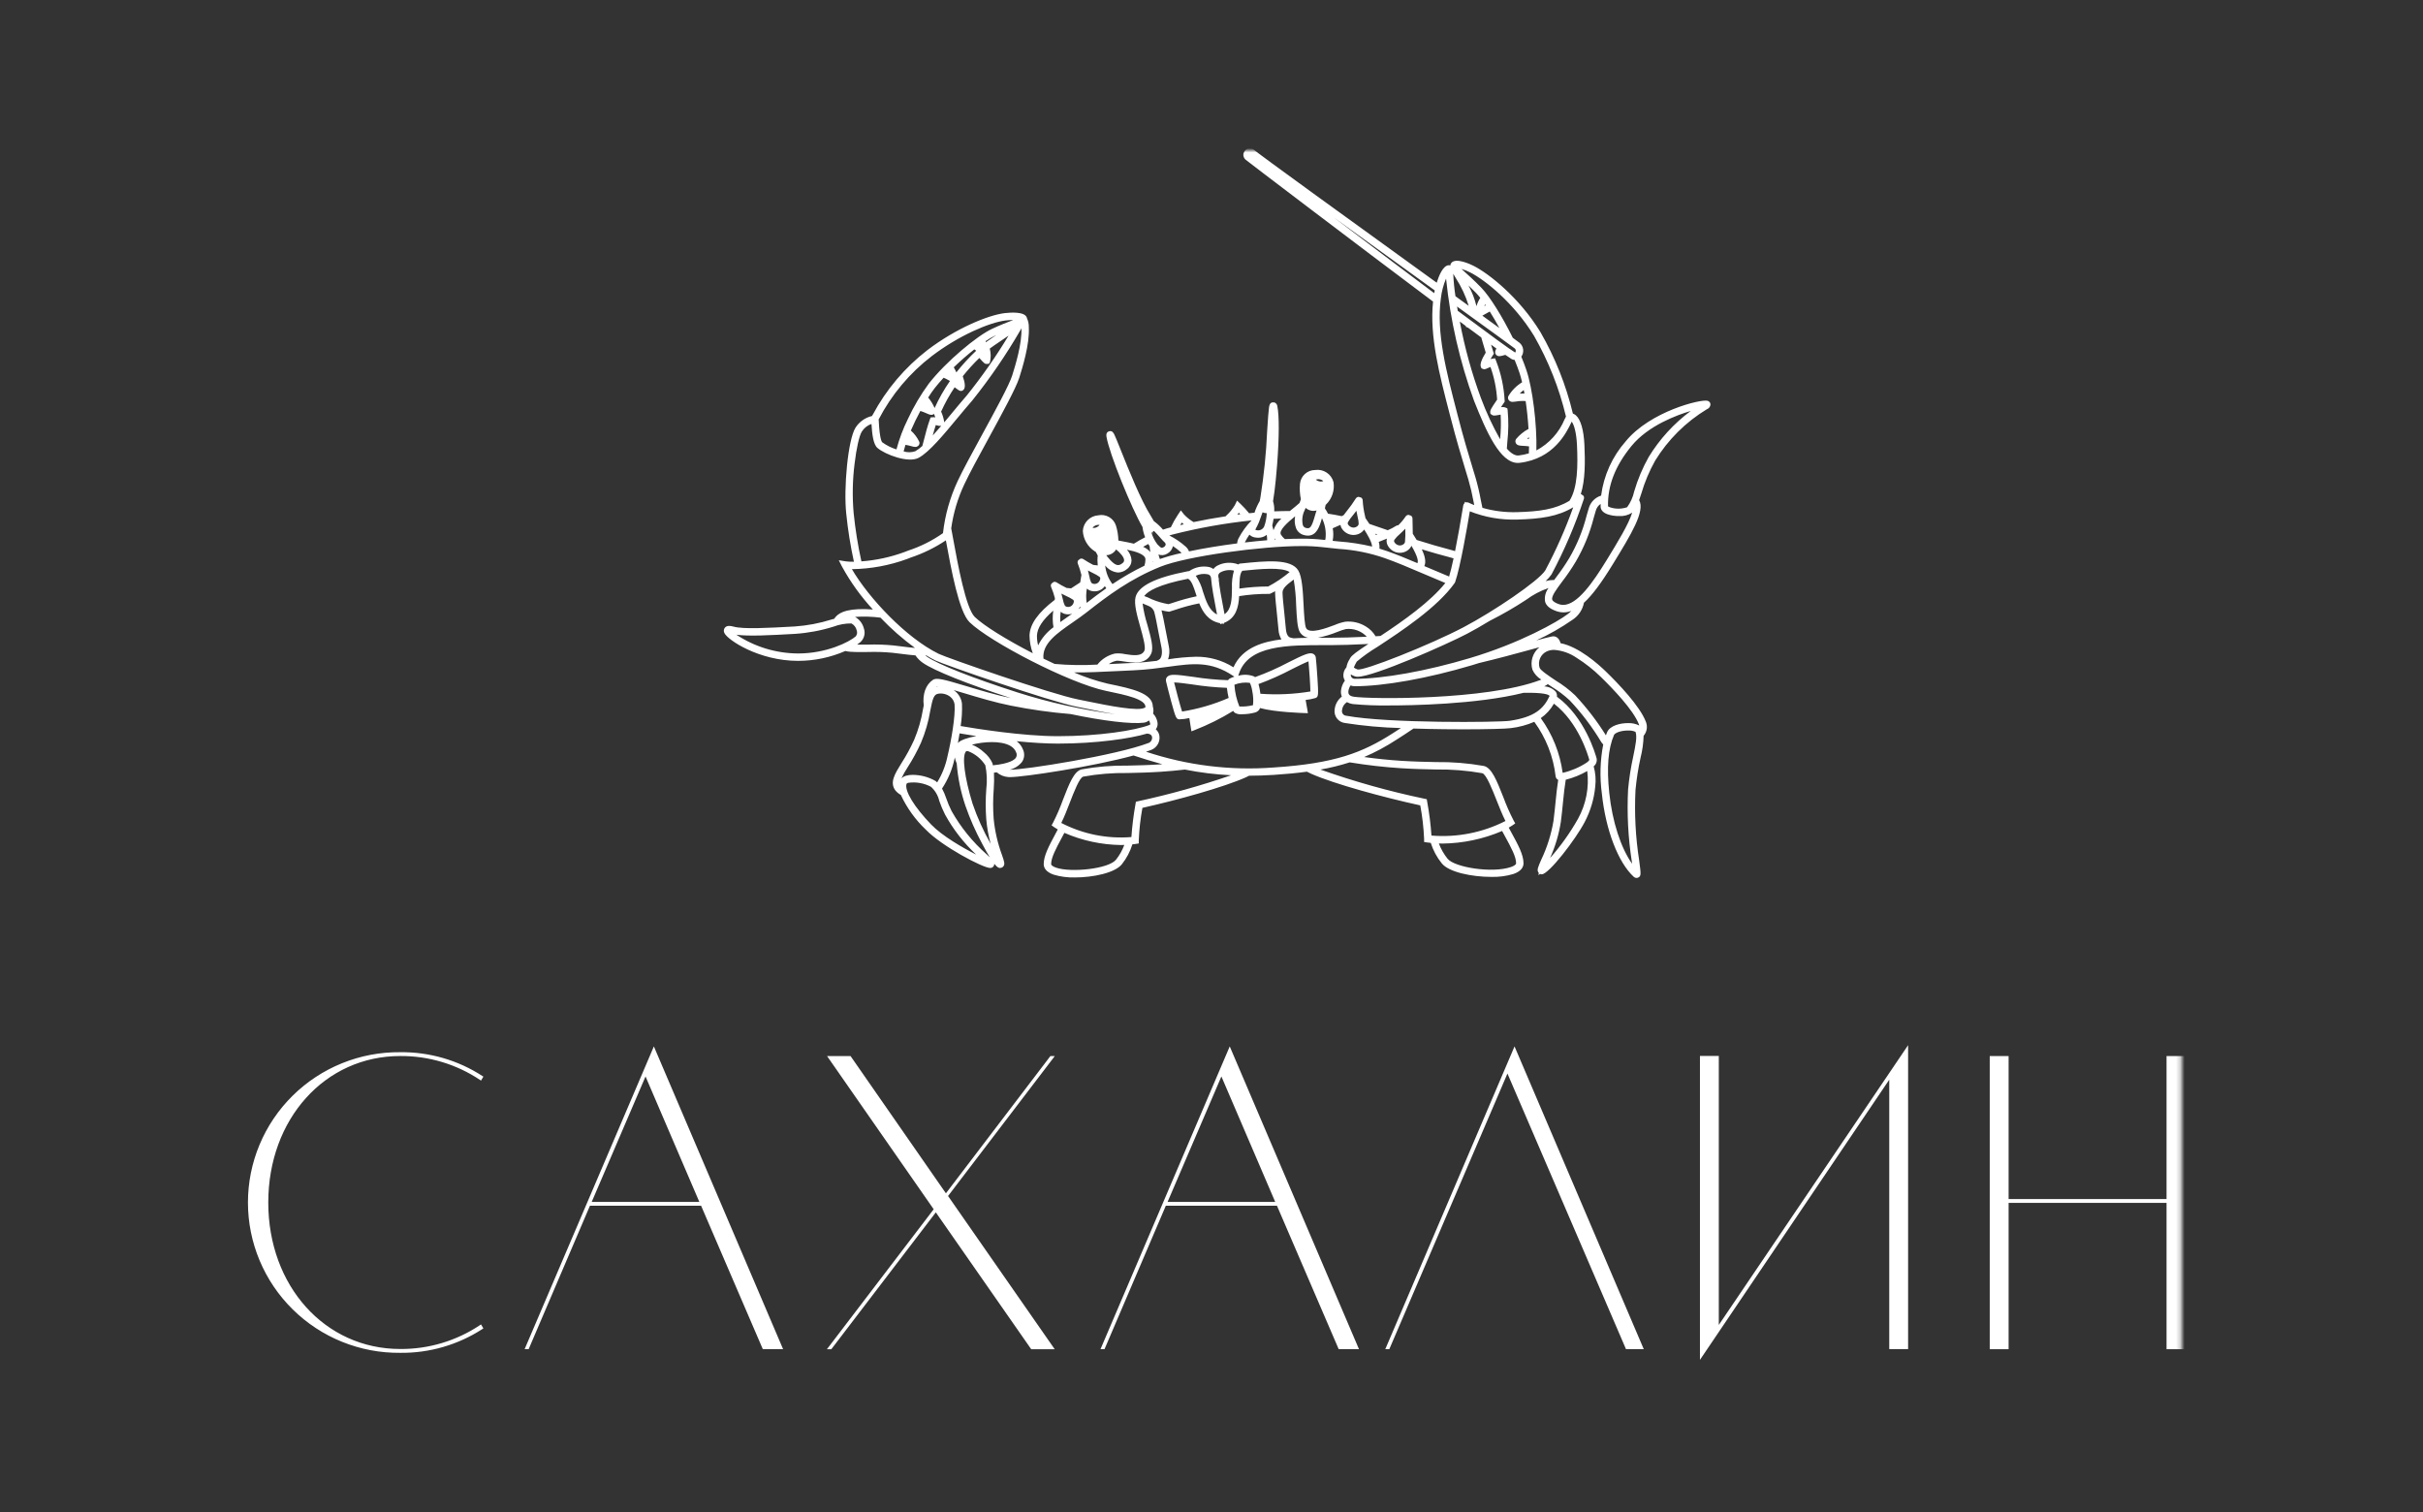<?xml version="1.0" encoding="UTF-8"?> <svg xmlns="http://www.w3.org/2000/svg" width="564" height="352" viewBox="0 0 564 352" fill="none"><rect x="0" y="0" width="564" height="352" fill="#333333" stroke="none"/><mask id="mask0_1141_2" style="mask-type:luminance" maskUnits="userSpaceOnUse" x="56" y="35" width="452" height="282"><path d="M507.778 35H56.064V317H507.778V35Z" fill="white"></path></mask><g mask="url(#mask0_1141_2)"><path d="M112.181 309.113L111.888 308.627C106.35 312.329 99.824 314.284 93.157 314.239C75.106 314.239 62.196 298.857 62.196 279.891C62.196 260.928 75.106 245.544 93.157 245.544C99.823 245.499 106.35 247.453 111.888 251.154L112.181 250.672C106.528 246.994 99.906 245.074 93.157 245.157C72.97 245.157 58.315 260.735 58.315 279.891C58.315 299.05 72.97 314.627 93.157 314.627C99.906 314.71 106.528 312.79 112.181 309.113Z" fill="white"></path><path d="M93.153 314.887C88.515 314.931 83.915 314.06 79.617 312.321C75.32 310.583 71.41 308.014 68.115 304.76C64.82 301.507 62.204 297.635 60.419 293.367C58.634 289.1 57.715 284.523 57.715 279.899C57.715 275.276 58.634 270.698 60.419 266.432C62.204 262.164 64.82 258.292 68.115 255.039C71.41 251.785 75.32 249.216 79.617 247.477C83.915 245.739 88.515 244.867 93.153 244.913C99.951 244.834 106.621 246.768 112.317 250.47L112.518 250.603L111.961 251.521L111.74 251.369C106.246 247.695 99.769 245.754 93.153 245.803C75.647 245.803 62.445 260.461 62.445 279.899C62.445 299.336 75.647 313.994 93.153 313.994C99.769 314.043 106.246 312.103 111.74 308.428L111.961 308.275L112.518 309.195L112.317 309.33C106.621 313.031 99.951 314.965 93.153 314.887ZM86.747 245.967C79.758 247.147 73.319 250.491 68.343 255.525C62.065 262.097 58.564 270.824 58.564 279.899C58.564 288.975 62.065 297.702 68.343 304.274C73.331 309.32 79.789 312.667 86.797 313.84C72.259 310.762 61.939 297.195 61.939 279.899C61.939 262.621 72.233 249.065 86.747 245.967ZM111.805 308.993C110.503 309.872 109.135 310.647 107.712 311.313C109.141 310.66 110.519 309.901 111.835 309.043L111.805 308.993ZM107.811 248.531C109.198 249.187 110.533 249.947 111.806 250.803L111.834 250.756C110.549 249.917 109.205 249.173 107.811 248.531Z" fill="white"></path><path d="M137.151 280.402H163.354L177.719 313.782H181.892L152.195 244.215L122.496 313.782H122.883L137.151 280.402ZM150.253 249.923L163.161 280.014H137.344L150.253 249.923Z" fill="white"></path><path d="M182.279 314.028H177.557L177.491 313.875L163.193 280.648H137.322L123.055 314.028H122.118L152.2 243.565L182.279 314.028ZM177.89 313.523H181.514L152.2 244.853L150.285 249.337L177.89 313.523ZM137.732 279.755H162.782L150.259 250.557L137.732 279.755Z" fill="white"></path><path d="M244.619 246.012L220.161 278.137L197.839 246.012H192.986L217.639 281.426L192.986 313.741H193.373L217.833 281.716L240.154 313.741H245.006L220.354 278.33L245.006 246.012H244.619Z" fill="white"></path><path d="M245.499 314.043H240.03L239.955 313.935L217.832 282.193L193.508 314.043H192.485L217.335 281.468L192.513 245.809H197.981L198.056 245.917L220.18 277.757L244.503 245.809H245.526L220.677 278.385L245.499 314.043ZM240.295 313.539H244.532L220.192 278.574L220.161 278.615L197.717 246.313H193.479L217.96 281.483L217.956 281.487L218.049 281.621L240.295 313.539Z" fill="white"></path><path d="M256.542 313.782H256.929L271.197 280.402H297.401L311.765 313.782H315.939L286.241 244.215L256.542 313.782ZM271.39 280.014L284.3 249.923L297.207 280.014H271.39Z" fill="white"></path><path d="M316.326 314.028H311.604L311.538 313.875L297.239 280.648H271.369L257.101 314.028H256.165L286.246 243.565L316.326 314.028ZM311.937 313.523H315.562L286.246 244.853L284.331 249.338L297.638 280.296L311.937 313.523ZM271.779 279.755H296.829L284.304 250.557L271.779 279.755Z" fill="white"></path><path d="M322.831 313.781H323.22L350.88 249.245L378.638 313.781H382.228L352.532 244.215L322.831 313.781Z" fill="white"></path><path d="M382.617 314.028H378.477L378.412 313.875L350.886 249.879L323.392 314.028H322.456L322.605 313.677L352.537 243.565L382.617 314.028ZM378.811 313.523H381.852L352.537 244.853L350.912 248.659L378.811 313.523Z" fill="white"></path><path d="M443.898 313.798V244.134L399.835 309.252V246.069H395.954V315.735L440.015 250.521V313.798H443.898Z" fill="white"></path><path d="M395.697 316.527V245.784H400.084V308.395L444.148 243.277V314.018H439.759V251.314L395.697 316.527ZM396.203 246.288V314.876L399.578 309.88V246.288H396.203ZM440.265 313.514H443.642V244.925L440.265 249.915V313.514Z" fill="white"></path><path d="M504.558 246.012V279.297H467.289V246.012H463.406V313.741H467.289V279.684H504.558V313.741H508.438V246.012H504.558Z" fill="white"></path><path d="M508.688 314.043H504.302V279.985H467.54V314.043H463.151V245.809H467.54V279.094H504.302V245.809H508.688V314.043ZM504.808 313.539H508.183V246.313H504.808V313.539ZM463.656 313.539H467.033V246.313H463.656V313.539Z" fill="white"></path><path d="M398.065 93.796L398.044 93.745C397.982 93.634 397.898 93.536 397.798 93.458C397.698 93.379 397.583 93.321 397.46 93.288C396.011 92.84 384.131 95.719 378.406 102.734C375.285 106.283 373.295 110.677 372.69 115.357C371.997 115.569 371.37 115.953 370.866 116.473C370.363 116.993 370 117.632 369.811 118.329C369.647 118.855 369.494 119.394 369.332 119.962L369.288 120.122C368.414 123.543 367.067 126.827 365.287 129.879C364.362 131.417 363.35 132.903 362.257 134.327L361.746 135.014C361.685 135.008 361.624 135.003 361.564 135.003C360.956 135.006 360.351 135.093 359.766 135.263C360.285 134.797 360.749 134.273 361.147 133.701C364.156 128.049 366.68 122.154 368.69 116.077C368.721 115.96 368.727 115.838 368.706 115.718C368.685 115.599 368.637 115.485 368.567 115.387L368.094 115.048L367.996 115.009L367.961 115.004C369.013 111.726 368.98 107.39 368.804 103.549C368.642 100.076 367.931 97.629 366.801 96.657C366.603 96.484 366.372 96.352 366.122 96.268C364.526 89.619 361.983 83.233 358.567 77.304C353.682 69.298 346.601 63.701 343.034 61.892C342.364 61.553 338.964 59.924 337.855 61.157C337.698 61.334 337.602 61.556 337.58 61.791C337.499 61.763 337.416 61.746 337.331 61.739L337.256 61.735C335.866 61.735 334.869 64.353 334.424 65.803L332.572 64.465C315.748 52.313 292.708 35.671 291.537 34.603L291.451 34.551C291.32 34.505 291.186 34.466 291.05 34.434C290.931 34.426 290.811 34.425 290.692 34.431L290.605 34.451C290.322 34.568 290.069 34.748 289.865 34.976C289.662 35.205 289.513 35.477 289.43 35.771C289.389 36.023 289.412 36.282 289.497 36.523C289.582 36.764 289.726 36.98 289.916 37.152C290.112 37.351 315.789 56.874 333.57 70.194C332.734 78.244 335.025 87.074 337.451 96.421L337.594 96.962C339.108 102.79 339.995 105.713 341.225 109.759L341.803 111.662C342.286 113.337 342.685 115.035 342.997 116.749C343.053 117.033 343.107 117.303 343.162 117.567C342.72 117.402 342.288 117.215 341.866 117.005C341.677 116.908 341.459 116.884 341.253 116.937L340.965 116.785L340.914 117.106C340.749 117.236 340.64 117.422 340.606 117.629L340.577 117.804C339.948 121.664 339.282 125.368 338.696 128.278L338.662 128.267C338.464 128.207 338.267 128.146 338.058 128.091C335.204 127.341 332.488 126.553 329.759 125.685C329.462 125.194 329.155 124.706 328.851 124.23C328.848 123.467 328.825 122.521 328.795 121.249L328.783 120.654C328.776 120.534 328.743 120.415 328.687 120.309C328.63 120.202 328.55 120.109 328.453 120.035L327.853 119.842L327.8 119.849C327.679 119.86 327.562 119.898 327.457 119.96C327.352 120.021 327.262 120.105 327.193 120.205C326.693 120.948 326.116 121.637 325.471 122.261C325.291 122.253 325.114 122.303 324.965 122.402C324.35 122.799 323.7 123.138 323.024 123.416L322.584 123.262C321.247 122.794 319.988 122.355 318.753 121.946C318.451 121.488 318.144 121.037 317.841 120.598C317.806 120.428 317.768 120.253 317.726 120.066C317.438 118.872 317.258 117.654 317.191 116.427C317.181 116.307 317.145 116.19 317.085 116.085C317.024 115.98 316.942 115.889 316.843 115.819L316.235 115.646L316.182 115.654C316.061 115.67 315.946 115.711 315.844 115.776C315.742 115.842 315.655 115.928 315.59 116.031C314.956 117.044 314.258 118.017 313.502 118.943C313.219 119.299 312.973 119.614 312.757 119.912C312.609 119.988 312.458 120.064 312.303 120.139C311.297 119.921 310.226 119.728 309.118 119.565C308.907 119.136 308.665 118.723 308.394 118.328C308.467 118.041 308.524 117.774 308.566 117.52C308.604 117.489 308.64 117.456 308.674 117.421C309.358 116.752 309.87 115.931 310.17 115.024C310.47 114.118 310.548 113.154 310.399 112.211C310.157 111.303 309.59 110.514 308.804 109.996C308.018 109.477 307.068 109.264 306.135 109.398C305.253 109.398 304.403 109.725 303.75 110.314C303.096 110.904 302.685 111.714 302.596 112.588C302.487 113.801 302.558 115.023 302.806 116.215C302.682 116.528 302.573 116.83 302.486 117.084C302.464 117.098 302.443 117.113 302.423 117.131C301.97 117.544 301.371 118.029 300.841 118.458L300.244 118.945C299.072 118.953 297.844 118.968 296.599 119.02C296.652 118.225 296.559 117.427 296.325 116.665C296.821 113.831 297.178 109.429 297.277 108.139C297.757 101.83 297.779 96.762 297.333 94.585C297.319 94.382 297.246 94.188 297.123 94.026C297.001 93.863 296.834 93.74 296.643 93.67L296.176 93.66L296.108 93.669C295.524 93.832 295.439 94.456 295.371 94.956C295.26 95.76 295.145 97.376 294.956 100.292C294.731 105.465 294.21 110.621 293.396 115.734C293.326 116.069 293.274 116.358 293.23 116.621C292.729 117.481 292.32 118.39 292.009 119.335C291.722 119.362 291.431 119.394 291.14 119.426L290.753 119.468C290.15 118.72 289.5 118.011 288.806 117.346L287.942 116.521L287.424 117.6C286.889 118.488 286.228 119.293 285.461 119.992L285.282 120.177C282.632 120.581 280.194 121.02 277.831 121.519C277.004 121.038 276.251 120.439 275.597 119.74L274.864 118.796L274.196 119.791C273.564 120.73 273.008 121.716 272.53 122.74L272.514 122.744C271.848 122.91 271.213 123.112 270.708 123.281C270.083 122.54 269.37 121.876 268.587 121.303C268.413 120.963 268.185 120.572 267.872 120.081C265.555 116.435 262.663 109.206 260.934 104.887C260.061 102.706 259.652 101.694 259.394 101.17C259.211 100.799 258.903 100.178 258.173 100.385C257.814 100.483 257.415 100.78 257.552 101.632C258.187 105.581 263.498 118.559 265.938 122.663C266.036 123.483 266.243 124.285 266.554 125.05C265.634 125.525 264.753 126.028 263.929 126.548C263.031 126.321 262.075 126.144 261.301 126C260.967 125.938 260.655 125.877 260.35 125.815L260.325 125.777C260.296 124.607 260.106 123.447 259.761 122.329C259.489 121.492 258.917 120.786 258.155 120.347C257.392 119.908 256.492 119.765 255.631 119.948C254.69 120.015 253.808 120.423 253.148 121.094C252.49 121.765 252.1 122.654 252.052 123.593C252.106 124.545 252.386 125.471 252.87 126.294C253.353 127.118 254.027 127.815 254.835 128.327C254.903 128.373 254.972 128.412 255.041 128.452L255.07 128.468C255.201 128.742 255.349 129.02 255.52 129.313C255.432 130.076 255.434 130.846 255.524 131.609C255.172 131.591 254.822 131.55 254.475 131.489C253.679 131.083 252.907 130.633 252.163 130.141C252.06 130.076 251.945 130.033 251.824 130.017C251.704 130.002 251.581 130.013 251.465 130.05L251.001 130.397L250.936 130.478C250.875 130.583 250.839 130.7 250.829 130.82C250.819 130.941 250.837 131.062 250.879 131.175C251.227 132.042 251.508 132.935 251.721 133.845L251.699 133.969C251.612 134.487 251.521 135.025 251.438 135.566L251.291 135.661C250.639 136.083 249.976 136.512 249.315 136.948C248.966 136.938 248.62 136.906 248.276 136.854C247.468 136.465 246.683 136.029 245.926 135.548C245.823 135.486 245.706 135.446 245.586 135.433C245.465 135.42 245.343 135.434 245.227 135.472L244.771 135.825L244.707 135.906C244.647 136.013 244.612 136.131 244.604 136.253C244.596 136.375 244.615 136.497 244.661 136.61C245.026 137.468 245.327 138.355 245.558 139.258L245.503 139.629C241.588 142.638 239.724 145.275 239.639 147.92C239.657 149.331 239.914 150.728 240.401 152.053C234.17 148.849 228.903 145.556 226.889 143.595C224.818 141.562 222.932 131.249 221.918 125.708L221.844 125.305C221.76 124.847 221.681 124.416 221.605 124.015L221.412 122.982C221.906 119.424 222.939 115.96 224.475 112.711C225.663 110.169 227.917 106.042 230.113 102.02C233.262 96.248 236.517 90.279 237.256 87.918L237.28 87.841C238 85.538 239.684 80.145 239.478 76.223C239.502 75.471 239.35 74.723 239.036 74.038C239.025 73.978 239.007 73.919 238.985 73.862C238.443 72.502 235.222 72.724 233.861 72.883C229.898 73.369 222.441 76.487 215.853 81.504C210.601 85.561 206.271 90.684 203.151 96.533L203.133 96.53L202.992 96.822L202.959 96.832C201.384 97.208 200.018 98.176 199.144 99.535C197.359 102.362 196.346 113.709 196.98 119.564C197.362 123.324 197.959 127.059 198.766 130.751C198.148 130.773 197.529 130.745 196.916 130.668L195.244 130.402L196.012 131.911C197.985 135.508 200.392 138.851 203.179 141.866C198.178 141.509 195.308 142.197 194.193 144.023L193.552 144.2C190.757 145.08 187.868 145.624 184.944 145.821L184.768 145.829C178.721 146.167 173.008 146.486 170.736 145.85C170.06 145.664 169.222 145.524 168.739 146.094C168.597 146.267 168.51 146.479 168.488 146.702C168.467 146.925 168.512 147.149 168.618 147.346C169.365 148.959 176.641 153.825 185.779 153.825C189.557 153.82 193.293 153.038 196.755 151.53C197.121 151.617 197.492 151.673 197.867 151.7C199.289 151.799 200.58 151.781 201.984 151.76L202.081 151.758C203.97 151.7 205.86 151.762 207.741 151.944C208.478 152.021 209.211 152.112 209.92 152.206C211.072 152.353 212.108 152.479 213.083 152.548C213.551 153.234 214.143 153.827 214.827 154.297C217.448 156.113 225.249 159.229 235.313 162.49C231.892 161.798 228.108 160.657 225.049 159.736C219.48 158.058 217.979 157.692 217.154 158.244C215.487 159.356 214.69 161.579 215.02 164.198C214.963 164.477 214.907 164.763 214.848 165.064C214.445 167.512 213.755 169.904 212.793 172.191C211.934 174.088 210.936 175.92 209.809 177.671C208.286 180.133 207.084 182.078 208.356 183.895C208.715 184.363 209.168 184.75 209.688 185.03C211.1 188.063 213.071 190.803 215.499 193.11C219.223 196.973 228.778 202.029 230.488 202.029C230.638 202.032 230.786 202 230.922 201.937C231.048 201.874 231.158 201.784 231.244 201.673L231.35 201.502C231.39 201.42 231.417 201.331 231.428 201.241C231.437 201.18 231.442 201.119 231.441 201.057C232.218 202.029 232.567 202.029 232.785 202.029C232.912 202.026 233.039 202.002 233.158 201.957L233.373 201.834C233.452 201.775 233.52 201.705 233.578 201.627C233.95 201.107 233.76 200.553 233.248 199.055C232.233 196.321 231.576 193.467 231.293 190.565C231.126 188.285 231.131 185.996 231.308 183.716C231.407 182.43 231.425 181.139 231.363 179.851C231.564 179.829 231.756 179.804 231.949 179.778L232.017 179.769C232.767 180.413 233.705 180.799 234.692 180.869C234.796 180.878 234.918 180.882 235.063 180.882C238.325 180.882 254.345 178.451 263.862 175.847L263.913 175.865C263.972 175.886 264.03 175.908 264.089 175.927C265.961 176.538 268.147 177.231 270.556 177.883C270.392 177.894 270.227 177.906 270.059 177.917C267.287 178.1 264.806 178.153 262.615 178.201L262.415 178.205C258.85 178.153 255.287 178.447 251.78 179.084C250.014 179.466 248.873 182.414 247.423 186.158C246.774 187.962 246.013 189.725 245.147 191.435L244.775 192.11L245.407 192.555C245.635 192.715 245.902 192.883 246.218 193.066C246.023 193.435 245.83 193.799 245.642 194.15C244.134 196.966 242.944 199.189 242.944 201.127C242.944 201.885 243.346 202.929 245.265 203.591C246.863 204.065 248.527 204.283 250.194 204.238C254.431 204.238 259.553 203.178 261.144 201.154C262.238 199.776 263.066 198.207 263.584 196.527L263.683 196.517C263.905 196.494 264.127 196.471 264.339 196.439L265.07 196.322V195.587C265.177 193.055 265.461 190.534 265.918 188.041C274.084 186.219 284.93 183.205 290.009 180.927C290.278 180.806 290.506 180.687 290.735 180.567L290.754 180.558C292.624 180.555 294.569 180.49 296.533 180.363C299.338 180.183 301.849 179.939 304.209 179.618C304.547 179.797 304.908 179.972 305.285 180.138C310.611 182.484 322.009 185.588 330.593 187.463C331.076 190.033 331.375 192.633 331.488 195.246V195.981L332.217 196.094C332.446 196.129 332.689 196.153 332.931 196.177L333.04 196.189C333.586 197.926 334.456 199.545 335.605 200.961C337.26 203.026 342.654 204.107 347.125 204.107C348.874 204.159 350.62 203.928 352.296 203.424C354.223 202.754 354.627 201.704 354.627 200.94C354.627 198.952 353.379 196.666 351.799 193.77L351.745 193.67C351.563 193.336 351.376 192.992 351.188 192.643C351.529 192.45 351.815 192.274 352.057 192.108L352.704 191.66L352.319 190.976C351.406 189.211 350.605 187.39 349.919 185.525C348.407 181.698 347.213 178.676 345.384 178.285C341.699 177.632 337.961 177.33 334.22 177.383C331.866 177.335 329.199 177.28 326.2 177.089C323.337 176.906 320.493 176.618 317.534 176.209C320.15 175.088 322.662 173.742 325.042 172.183C326.388 171.324 327.706 170.478 329.021 169.576C334.146 169.741 338.803 169.759 340.573 169.759C345.932 169.759 350.609 169.641 351.693 169.477C353.569 169.255 355.402 168.762 357.135 168.011C359.867 171.743 361.579 176.119 362.102 180.711C362.123 180.886 362.189 181.053 362.294 181.196C362.4 181.339 362.54 181.451 362.703 181.523C362.434 183.23 362.269 184.828 362.093 186.605C361.964 187.906 361.819 189.379 361.601 191.089C361.077 194.211 360.119 197.244 358.756 200.103C357.998 201.846 357.743 202.433 358.048 203.005C358.088 203.078 358.138 203.146 358.196 203.207L358.079 203.695L358.492 203.42C358.566 203.453 358.643 203.477 358.723 203.491C358.773 203.501 358.824 203.506 358.875 203.507C360.513 203.507 366.759 195.377 368.853 191.363C370.208 188.797 371.047 185.991 371.322 183.104C371.514 181.519 371.39 179.913 370.959 178.375C371.231 178.162 371.439 177.879 371.56 177.555C371.682 177.232 371.712 176.881 371.647 176.542C371.386 175.567 368.933 166.919 362.406 162.167C362.463 161.76 362.366 161.346 362.132 161.007C361.436 160.254 360.469 159.807 359.443 159.764C359.739 159.62 360.021 159.445 360.282 159.243C360.572 159.439 360.873 159.641 361.209 159.863C362.704 160.774 364.103 161.832 365.384 163.023C368.154 165.96 370.599 169.185 372.676 172.644C372.813 172.878 372.984 173.09 373.183 173.274C372.457 177.046 372.349 180.912 372.863 184.719C373.743 193.165 376.66 200.773 380.296 204.101C380.468 204.262 380.695 204.352 380.931 204.353C381.077 204.354 381.22 204.319 381.349 204.253C382.027 203.897 381.974 203.493 381.556 200.326C380.704 194.878 380.416 189.357 380.696 183.851C380.935 181.323 381.331 178.811 381.88 176.332C382.298 174.672 382.534 172.972 382.585 171.263C382.968 170.812 383.219 170.264 383.308 169.679C383.397 169.095 383.321 168.497 383.088 167.953C381.677 164.3 376.678 159.101 373.823 156.328C372.051 154.602 367.505 150.537 363.252 149.71C363.248 149.687 363.242 149.665 363.236 149.643C362.845 148.309 361.955 147.994 361.259 148.14C360.335 148.337 359.068 148.665 357.587 149.064C360.532 147.724 363.349 146.122 366.007 144.279C366.701 143.831 367.298 143.247 367.76 142.562C368.222 141.878 368.54 141.107 368.694 140.296C370.6 138.569 372.686 135.784 375.442 131.287C379.659 124.405 382.992 118.967 381.538 116.404C381.702 115.944 381.864 115.454 382.041 114.905C382.823 112.227 383.909 109.645 385.275 107.21C388.272 102.331 392.393 98.234 397.296 95.261C397.541 95.176 397.754 95.017 397.906 94.808C398.059 94.598 398.143 94.347 398.148 94.088L398.065 93.796ZM274.728 122.228C274.84 122.027 274.95 121.834 275.063 121.648C275.208 121.774 275.369 121.902 275.547 122.038C275.275 122.101 275.002 122.164 274.728 122.228ZM288.02 119.777C288.145 119.627 288.258 119.485 288.361 119.347C288.474 119.466 288.584 119.585 288.691 119.703C288.62 119.71 288.55 119.719 288.48 119.726C288.327 119.743 288.174 119.759 288.02 119.777ZM363.797 186.943L363.819 186.722C364.005 184.837 364.171 183.245 364.457 181.487C366.212 181.049 367.897 180.369 369.463 179.465C369.935 183.299 369.186 187.185 367.319 190.571C365.481 193.84 363.299 196.904 360.809 199.711C362.019 197.036 362.861 194.211 363.314 191.311C363.526 189.683 363.664 188.29 363.797 186.943ZM369.311 177.52C367.609 178.631 365.722 179.433 363.74 179.888C363.118 175.289 361.368 170.914 358.644 167.151C359.908 166.275 360.956 165.125 361.707 163.785C367.377 168.115 369.631 175.709 369.956 176.9C369.782 177.146 369.563 177.355 369.311 177.52ZM245.216 145.997C243.7 147.092 242.474 148.539 241.644 150.213C241.456 149.482 241.364 148.728 241.369 147.974C241.425 146.216 242.669 144.302 245.171 142.135C244.981 143.417 244.997 144.72 245.216 145.997ZM294.958 125.746C293.281 125.883 291.537 126.057 289.765 126.265C289.785 126.202 289.811 126.142 289.841 126.084C290.136 125.518 290.465 124.972 290.826 124.446C291.239 124.85 291.784 125.093 292.361 125.13C292.528 125.155 292.696 125.167 292.865 125.167C293.589 125.177 294.293 124.936 294.86 124.488C294.918 124.905 294.95 125.325 294.958 125.746ZM294.259 122.55C294.117 122.857 293.878 123.11 293.578 123.268C293.279 123.427 292.935 123.483 292.6 123.427C292.466 123.411 292.333 123.383 292.204 123.344C292.287 123.066 292.413 122.804 292.576 122.565C292.91 121.917 293.189 121.241 293.41 120.547C293.54 120.181 293.709 119.711 293.894 119.237C294.059 119.32 294.235 119.378 294.418 119.406L294.421 119.457L294.434 119.409C294.577 119.431 294.721 119.443 294.865 119.446C294.829 120.506 294.625 121.554 294.259 122.55ZM268.251 123.853C268.382 123.776 268.501 123.682 268.608 123.574C269.195 124.16 269.781 124.825 270.016 125.093L270.067 125.153C270.454 125.59 270.76 125.935 270.996 126.148C271.095 126.219 271.178 126.311 271.236 126.418C271.295 126.524 271.328 126.644 271.334 126.764C271.304 126.893 271.245 127.013 271.163 127.116C271.081 127.22 270.978 127.304 270.859 127.362C270.367 127.624 270.221 127.509 269.74 127.026L269.691 126.977C269.606 126.892 269.513 126.8 269.419 126.718C268.791 125.896 268.317 124.967 268.019 123.977C268.063 123.956 268.109 123.933 268.157 123.908L268.397 124.27L268.251 123.853ZM266.08 127.276C266.473 127.051 266.875 126.83 267.282 126.618C267.389 126.814 267.5 126.999 267.61 127.171C267.635 127.619 267.687 128.066 267.767 128.507C267.308 127.973 266.731 127.551 266.08 127.276ZM268.405 130.771C268.376 130.784 268.347 130.797 268.319 130.809C268.326 130.737 268.332 130.667 268.337 130.598C268.359 130.656 268.383 130.714 268.405 130.771ZM275.026 128.716C273.319 129.085 271.637 129.553 269.987 130.119C269.855 129.775 269.745 129.423 269.656 129.067C269.985 129.192 270.339 129.24 270.69 129.207C271.041 129.175 271.38 129.062 271.68 128.879C272.02 128.701 272.316 128.451 272.549 128.147C272.782 127.844 272.946 127.493 273.029 127.119C273.669 127.542 274.277 128.011 274.848 128.522C274.914 128.581 274.973 128.646 275.026 128.716ZM288.31 125.284C288.113 125.656 287.999 126.065 287.975 126.484C283.999 126.994 280.133 127.633 276.767 128.336C276.602 127.914 276.338 127.538 275.998 127.238C274.845 126.206 273.56 125.331 272.177 124.636C272.425 124.557 272.677 124.482 272.934 124.418C278.98 122.878 285.13 121.779 291.336 121.129C290.125 122.357 289.106 123.757 288.31 125.284ZM252.984 137.005C253.36 137.323 253.817 137.532 254.306 137.604C254.739 137.674 255.182 137.649 255.605 137.529C256.028 137.41 256.418 137.198 256.749 136.911C256.904 136.771 257.044 136.615 257.168 136.447C257.285 136.626 257.399 136.783 257.512 136.923C255.837 138.101 254.279 139.292 252.944 140.331C252.779 139.227 252.793 138.104 252.984 137.005ZM255.588 135.636C255.447 135.749 255.284 135.831 255.109 135.877C254.934 135.923 254.752 135.931 254.573 135.901C254.457 135.893 254.343 135.857 254.24 135.799C254.138 135.741 254.05 135.661 253.982 135.565C253.78 135.121 253.641 134.651 253.569 134.169L253.554 134.107C253.471 133.734 253.373 133.295 253.235 132.784C253.615 132.986 253.968 133.165 254.288 133.327L254.425 133.396C254.954 133.636 255.459 133.925 255.932 134.262C255.99 134.304 256.036 134.359 256.068 134.423C256.1 134.487 256.116 134.558 256.115 134.629C256.098 134.824 256.043 135.013 255.952 135.185C255.862 135.358 255.738 135.511 255.588 135.636ZM266.395 131.672C263.811 132.916 261.322 134.346 258.947 135.95C257.99 134.696 257.405 133.199 257.256 131.63C257.617 132.092 258.069 132.475 258.584 132.757C259.099 133.038 259.667 133.211 260.252 133.265C261.032 133.241 261.779 132.943 262.361 132.424C262.677 132.191 262.934 131.889 263.113 131.539C263.291 131.191 263.385 130.805 263.388 130.413C263.327 129.492 262.947 128.62 262.312 127.948C264.066 128.303 266.628 128.957 266.624 130.205C266.619 130.703 266.542 131.196 266.395 131.672ZM261.269 131.088C260.346 131.838 259.597 131.816 257.828 129.662C257.728 129.54 257.618 129.394 257.506 129.231C257.823 129.226 258.138 129.163 258.433 129.045C259.005 128.823 259.485 128.416 259.8 127.892C259.816 127.906 259.832 127.921 259.847 127.933C260.723 128.65 261.66 129.676 261.66 130.41C261.653 130.546 261.614 130.678 261.547 130.797C261.478 130.914 261.383 131.015 261.269 131.088ZM349.887 94.023L349.972 93.9C350.041 93.799 350.09 93.728 350.107 93.701L350.252 93.464L350.232 93.187C350.063 90.05 349.397 86.959 348.256 84.03L348.001 83.391L347.326 83.499C347.198 83.518 347.071 83.545 346.947 83.582C347.112 83.273 347.293 82.974 347.489 82.685L347.737 82.33L347.6 81.922C347.412 81.361 347.238 80.777 347.076 80.219C347.519 80.543 347.935 80.845 348.323 81.126C348.207 81.314 348.115 81.517 348.05 81.728C348.008 81.885 348.008 82.051 348.049 82.208C348.091 82.365 348.173 82.508 348.289 82.624C348.384 82.716 348.498 82.789 348.622 82.837C348.746 82.885 348.878 82.907 349.011 82.903C349.338 82.881 349.66 82.818 349.97 82.714C350.099 82.678 350.241 82.638 350.393 82.6C350.945 82.983 351.339 83.245 351.539 83.361C351.83 83.601 352.186 83.747 352.563 83.779C352.995 84.837 353.369 85.831 353.673 86.734C353.887 87.368 354.097 88.123 354.301 88.98C352.97 89.785 351.862 90.91 351.078 92.251C351.017 92.409 351.001 92.581 351.031 92.748C351.061 92.915 351.135 93.071 351.247 93.199C351.358 93.314 351.493 93.405 351.642 93.464C351.792 93.523 351.952 93.549 352.113 93.541C352.35 93.533 352.586 93.51 352.819 93.47L352.936 93.454C353.659 93.329 354.393 93.296 355.125 93.354C355.43 95.417 355.66 97.648 355.792 99.832C354.683 100.428 353.698 101.231 352.891 102.197C352.796 102.342 352.742 102.511 352.738 102.685C352.732 102.859 352.775 103.031 352.862 103.182C353.169 103.71 353.742 103.738 354.535 103.775C354.998 103.793 355.458 103.835 355.916 103.901C355.912 104.432 355.897 104.967 355.869 105.526C355.097 105.76 354.305 105.924 353.503 106.016C352.693 106.11 351.759 105.574 350.747 104.424C350.782 103.915 350.82 103.389 350.865 102.815C351.138 100.399 351.162 97.962 350.937 95.541L350.876 95.066L350.43 94.861C350.095 94.74 349.734 94.709 349.383 94.769C349.532 94.546 349.7 94.297 349.887 94.023ZM355.442 102.103C355.587 101.992 355.736 101.883 355.884 101.78C355.889 101.904 355.893 102.027 355.896 102.15C355.741 102.13 355.589 102.116 355.442 102.103ZM353.733 91.621C354.031 91.319 354.35 91.039 354.688 90.782C354.74 91.051 354.79 91.324 354.84 91.602C354.47 91.575 354.1 91.581 353.733 91.621ZM343.613 68.219C343.893 68.511 344.213 68.884 344.561 69.327C344.174 69.927 343.877 70.581 343.679 71.266C343.268 69.587 342.645 67.966 341.825 66.443C342.366 66.959 342.979 67.56 343.613 68.219ZM345.508 71.233C345.557 71.106 345.611 70.973 345.671 70.841C345.723 70.916 345.775 70.991 345.827 71.067C345.719 71.122 345.612 71.177 345.508 71.233ZM349.019 76.358C347.873 75.526 346.538 74.559 345.047 73.48C345.217 73.394 345.41 73.279 345.652 73.135C346.001 72.927 346.376 72.71 346.773 72.513C347.51 73.683 348.277 74.993 349.019 76.358ZM352.61 81.124C352.734 81.244 352.811 81.405 352.827 81.576C352.842 81.748 352.794 81.92 352.693 82.059C352.645 82.04 352.602 82.012 352.564 81.976L352.497 81.93C351.521 81.362 347.09 78.137 339.326 72.346C339.266 72.01 339.21 71.678 339.156 71.351C345.999 76.296 352.259 80.827 352.61 81.124ZM341.179 75.873L341.23 76.067L341.606 76.24C341.65 76.26 341.696 76.278 341.743 76.291C342.827 77.097 343.846 77.85 344.791 78.545C344.918 78.971 345.042 79.399 345.176 79.867C345.381 80.591 345.593 81.338 345.833 82.077C344.834 83.696 344.465 84.782 344.701 85.397L344.846 85.737L345.184 85.877C345.545 86.022 345.77 85.919 346.262 85.701L346.329 85.671C346.5 85.596 346.717 85.5 346.932 85.414C347.807 87.861 348.33 90.419 348.486 93.012L348.455 93.057C346.929 95.29 346.862 95.519 346.882 95.914L346.917 96.293L347.208 96.528C347.563 96.809 347.916 96.75 348.708 96.615C348.854 96.587 349.082 96.546 349.302 96.515C349.412 98.424 349.37 100.339 349.177 102.241C347.439 99.171 345.949 95.968 344.72 92.662C342.579 86.871 340.932 80.911 339.796 74.844L341.179 75.873ZM364.197 97.582C362.915 100.687 360.59 103.251 357.622 104.837C357.781 98.865 356.745 90.43 355.312 86.186C354.985 85.217 354.595 84.18 354.116 83.019C354.462 82.532 354.614 81.935 354.542 81.342C354.471 80.75 354.182 80.205 353.731 79.813C353.657 79.75 353.409 79.557 352.124 78.617C349.688 73.665 346.772 69.012 344.859 67.026C343.192 65.293 341.566 63.842 340.491 62.881L340.224 62.643C340.207 62.629 340.191 62.614 340.176 62.6C340.893 62.805 341.587 63.082 342.248 63.426C345.642 65.149 352.394 70.504 357.089 78.197C360.444 84.068 362.944 90.385 364.512 96.959C364.418 97.128 364.319 97.326 364.197 97.582ZM353.704 107.73C361.71 106.801 364.65 100.642 365.76 98.319C365.785 98.266 365.813 98.206 365.843 98.142C366.355 98.804 366.932 100.544 367.075 103.629C367.292 108.333 367.253 113.541 365.336 116.554C361.996 118.582 358.314 119.066 353.094 119.211C350.381 119.288 347.673 118.948 345.063 118.203C344.94 117.645 344.819 117.059 344.692 116.419C344.372 114.648 343.96 112.895 343.459 111.166L342.867 109.218C341.647 105.203 340.766 102.303 339.266 96.531L339.126 95.986C336.647 86.441 334.304 77.427 335.385 69.476C335.567 67.88 335.975 66.318 336.599 64.837C337.59 74.555 339.778 84.114 343.113 93.299C346.019 100.612 349.2 107.752 353.302 107.752C353.434 107.752 353.567 107.743 353.704 107.73ZM361.31 139.577C361.074 138.793 362.292 137.161 363.581 135.434C364.739 133.934 365.807 132.367 366.781 130.742C368.644 127.556 370.052 124.126 370.963 120.552C371.131 119.952 371.293 119.385 371.461 118.838C371.636 118.206 372.034 117.66 372.581 117.297C372.573 117.503 372.567 117.708 372.572 117.915C372.585 118.454 372.864 119.198 374.117 119.682C375 119.985 375.93 120.132 376.864 120.117C377.942 120.19 379.015 119.912 379.92 119.325C379.116 121.992 376.502 126.257 373.962 130.399C370.81 135.542 367.148 140.799 363.879 140.799C363.528 140.8 363.18 140.74 362.85 140.622C361.97 140.312 361.423 139.94 361.31 139.577ZM372.617 157.559C375.374 160.241 380.188 165.237 381.476 168.572C381.514 168.67 381.545 168.77 381.569 168.871C380.813 168.492 379.976 168.299 379.13 168.311C377.098 168.275 374.731 168.909 374.085 170.433C373.992 170.653 373.899 170.892 373.805 171.154C371.731 167.83 369.336 164.717 366.655 161.857C365.277 160.552 363.764 159.397 362.14 158.413C360.706 157.458 358.539 156.016 358.37 155.42C358.14 154.692 358.182 153.906 358.49 153.208C358.797 152.509 359.348 151.946 360.041 151.622C360.582 151.38 361.169 151.259 361.761 151.267C363.644 151.411 365.454 152.053 367.006 153.127C369.029 154.4 370.91 155.886 372.617 157.559ZM231.013 177.653C230.565 176.658 229.887 175.783 229.034 175.099C228.218 174.341 227.27 173.738 226.236 173.322C227.759 172.936 229.323 172.737 230.894 172.73C231.64 172.725 232.384 172.785 233.12 172.912C234.952 173.242 236.098 173.985 236.524 175.119C236.625 175.316 236.672 175.536 236.661 175.757C236.65 175.978 236.581 176.192 236.461 176.379C236.116 176.876 234.962 177.758 231.116 178.137V178.135C231.087 177.975 231.059 177.814 231.013 177.653ZM217.943 159.8C217.978 159.772 218.014 159.746 218.05 159.72C218.155 159.718 218.26 159.723 218.364 159.737C218.299 159.743 218.235 159.751 218.169 159.761C218.092 159.771 218.017 159.784 217.943 159.8ZM215.089 94.116L215.095 94.106L215.105 94.121L215.089 94.116ZM222.61 86.677C222.433 86.271 222.232 85.876 222.007 85.495C223.537 84.02 225.185 82.582 226.79 81.321C226.942 81.423 227.092 81.527 227.234 81.631C225.572 83.199 224.026 84.886 222.61 86.677ZM217.821 98.94C217.9 98.96 217.981 98.981 218.061 99.002C218.389 99.114 218.735 99.16 219.082 99.138C218.421 99.911 217.759 100.668 217.115 101.371C217.33 100.551 217.557 99.742 217.821 98.94ZM229.481 79.657C229.46 79.573 229.439 79.49 229.414 79.406C230.115 78.924 230.849 78.494 231.612 78.119C231.708 78.073 231.805 78.028 231.903 77.983C230.922 78.648 230.06 79.234 229.481 79.657ZM216.05 92.529C216.598 91.666 217.104 90.935 217.558 90.356C218.148 89.6 218.848 88.782 219.639 87.921C220.087 88.111 220.522 88.329 220.943 88.574C221.007 88.611 221.067 88.644 221.123 88.675C219.743 90.662 218.547 92.769 217.548 94.971C217.171 94.088 216.666 93.266 216.05 92.529ZM225.032 92.062C223.931 93.317 222.723 94.776 221.658 96.064C221.06 96.786 220.431 97.543 219.795 98.298C219.673 97.438 219.427 96.599 219.063 95.809C219.952 93.836 221.005 91.942 222.211 90.145C222.424 90.294 222.635 90.452 222.789 90.568C223.181 90.865 223.772 91.311 224.311 90.691C224.733 90.201 224.665 89.181 224.103 87.572C225.298 86.075 226.586 84.656 227.961 83.323C229.106 84.61 229.275 84.757 229.781 84.712L230.21 84.656L230.432 84.292C230.674 83.25 230.657 82.166 230.384 81.132C230.965 80.703 231.977 80.015 233.136 79.231C233.738 78.824 234.277 78.458 234.761 78.125C231.837 82.984 228.587 87.641 225.032 92.062ZM210.764 103.545C211.21 103.616 211.653 103.714 212.088 103.837C212.398 103.942 212.72 104.007 213.046 104.029C213.293 104.034 213.534 103.947 213.722 103.787C213.845 103.678 213.937 103.537 213.986 103.38C214.037 103.224 214.043 103.056 214.006 102.896C213.539 101.874 212.863 100.961 212.021 100.215C212.654 98.738 213.415 97.168 214.231 95.654C214.739 95.811 215.234 96.004 215.714 96.23C216.411 96.542 216.812 96.684 217.254 96.45C217.313 96.419 217.366 96.38 217.416 96.337C217.531 96.653 217.628 96.921 217.708 97.149C217.531 97.116 217.35 97.106 217.171 97.118L216.612 97.162L216.426 97.686C215.872 99.228 215.469 100.813 215.101 102.257C214.961 102.812 214.827 103.322 214.693 103.808C214.185 104.279 213.626 104.691 213.027 105.039C212.155 105.33 211.214 105.34 210.336 105.067C210.448 104.597 210.591 104.087 210.764 103.545ZM230.878 76.561C227.43 78.175 220.264 84.09 216.193 89.295C214.302 91.875 212.672 94.635 211.327 97.536C210.206 99.798 209.315 102.166 208.669 104.605C207.487 104.239 206.373 103.682 205.372 102.957C205.233 102.839 204.765 102.144 204.558 98.146C204.547 97.945 204.538 97.776 204.523 97.63C207.516 91.867 211.742 86.83 216.902 82.875C223.246 78.044 230.342 75.052 234.073 74.593C234.661 74.521 235.253 74.487 235.845 74.49C234.595 74.967 232.788 75.664 230.878 76.561ZM213.849 106.555C216.3 105.233 219.702 101.128 222.989 97.158C224.105 95.814 225.258 94.425 226.334 93.2C230.482 88.015 234.235 82.527 237.56 76.782C237.618 76.677 237.682 76.549 237.754 76.397C237.918 80.009 236.316 85.135 235.629 87.331L235.606 87.404C234.917 89.612 231.693 95.516 228.576 101.227L228.494 101.378C226.225 105.537 224.084 109.464 222.909 111.984C221.121 115.811 219.969 119.902 219.497 124.097C217.006 125.847 214.268 127.219 211.374 128.167L210.483 128.513C207.274 129.689 203.918 130.414 200.508 130.665C199.686 126.942 199.082 123.173 198.699 119.379C198.369 115.578 198.442 111.753 198.917 107.967C199.342 104.356 200.006 101.406 200.609 100.451C201.134 99.623 201.926 98.997 202.855 98.677C202.998 101.122 203.282 103.439 204.244 104.264C206.026 105.796 211.426 107.862 213.849 106.555ZM212.003 129.775C214.893 128.811 217.64 127.466 220.172 125.774L220.217 126.023C221.412 132.55 223.219 142.412 225.678 144.823C230.329 149.351 248.845 159.018 257.478 160.819L257.816 160.887C261.99 161.756 266.721 162.74 266.626 164.581C266.624 164.605 266.624 164.619 266.572 164.661C265.205 165.713 257.788 164.198 253.331 163.288C252.517 163.118 251.731 162.959 250.999 162.816C244.678 161.567 220.427 153.129 218.511 152.191C210.903 148.469 202.199 139.165 198.293 132.476C198.33 132.476 198.37 132.476 198.409 132.476C202.746 132.407 207.041 131.611 211.113 130.121L212.003 129.775ZM366.202 118.071C364.392 123.124 362.215 128.039 359.687 132.777C358.103 135.265 347.636 142.331 340.68 145.992C332.941 150.069 317.253 156.306 315.975 155.814C315.671 155.715 315.386 155.569 315.13 155.38C315.28 154.984 315.463 154.601 315.678 154.235L315.807 153.998C317.312 152.732 318.916 151.589 320.605 150.578C326.156 146.932 334.544 141.423 338.606 135.699C338.652 135.632 338.689 135.559 338.715 135.482C339.926 131.994 341.574 122.374 342.13 119.014C345.631 120.401 349.38 121.054 353.144 120.934C358.636 120.778 362.6 120.246 366.202 118.071ZM285.586 160.101C285.669 160.893 285.805 161.679 285.994 162.453C282.528 163.96 278.885 165.024 275.151 165.62C274.713 164.277 273.747 160.673 273.3 158.842C274.325 158.864 276.479 159.165 277.572 159.317C280.225 159.737 282.902 159.999 285.586 160.101ZM287.344 159.517C287.346 159.46 287.347 159.413 287.35 159.373C288.486 158.925 289.719 158.775 290.931 158.941C291.205 159.533 291.389 160.161 291.477 160.808C291.719 161.902 291.781 163.027 291.66 164.14C290.625 164.395 289.557 164.498 288.492 164.447C287.849 162.875 287.462 161.211 287.344 159.517ZM291.869 164.299L291.811 164.27L291.809 164.266L291.869 164.299ZM292.937 159.224C295.6 158.246 298.195 157.09 300.704 155.764L300.895 155.666C302.041 155.093 303.706 154.259 304.579 153.935C304.757 155.814 305.003 159.549 305.023 160.951C301.177 161.585 297.269 161.763 293.381 161.479C293.319 160.982 293.252 160.6 293.232 160.488C293.156 160.062 293.058 159.64 292.937 159.224ZM318.149 148.205C315.021 148.361 312.167 148.442 309.872 148.442L308.52 148.44C308.096 148.438 307.663 148.438 307.223 148.438C307.086 148.438 306.949 148.438 306.811 148.438C308.35 148.128 309.855 147.673 311.308 147.08L311.425 147.036C312.033 146.781 312.66 146.575 313.3 146.42C314.192 146.32 315.095 146.429 315.937 146.739C316.779 147.048 317.536 147.551 318.149 148.205ZM272.043 150.316C271.763 149.006 271.513 147.677 271.292 146.503L271.277 146.428C270.945 144.676 270.655 143.152 270.364 142.05C270.891 142.19 271.426 142.295 271.967 142.363L272.153 142.387L272.327 142.331C272.697 142.216 273.093 142.09 273.534 141.951C275.368 141.316 277.243 140.812 279.148 140.439C279.919 142.347 281.177 144.517 283.982 145.051L284.058 145.278L284.472 145.142L284.895 145.202L284.927 144.978C287.74 143.889 288.301 141.251 288.44 138.756C290.734 138.391 293.055 138.217 295.379 138.234H295.51L295.729 138.165C296.102 138 296.466 137.817 296.821 137.616C296.807 137.744 296.801 137.872 296.804 138.001C296.837 139.189 297.019 140.896 297.212 142.705C297.357 144.066 297.486 145.294 297.592 146.546C297.633 147.35 297.868 148.132 298.279 148.825C294.379 149.304 289.236 150.555 287.112 155.319C284.496 153.672 281.456 152.82 278.362 152.866C276.196 152.922 274.035 153.122 271.896 153.466C272.241 152.451 272.292 151.359 272.043 150.316ZM278.551 138.788C276.672 139.182 274.819 139.691 273.002 140.31L272.894 140.345C272.584 140.445 272.283 140.539 271.993 140.627C270.671 140.402 269.378 140.024 268.143 139.503C267.557 139.209 266.953 138.952 266.334 138.733C267.163 137.602 269.649 136.063 276.544 134.712C277.366 135.141 277.836 136.591 278.378 138.264C278.435 138.435 278.492 138.611 278.551 138.788ZM286.762 136.88C286.734 139.4 286.706 141.788 285.034 142.958C284.941 142.454 284.84 141.921 284.73 141.352C284.349 139.372 283.88 136.926 283.674 134.917L283.729 134.906L283.602 134.282V134.28C283.546 134.066 283.569 133.839 283.667 133.639C283.764 133.44 283.93 133.283 284.134 133.194C285.086 132.698 286.187 132.566 287.231 132.821C286.852 134.139 286.693 135.511 286.762 136.88ZM280.022 137.733C279.687 136.404 279.118 135.144 278.339 134.014C279.188 133.609 280.144 133.485 281.069 133.661C281.29 133.689 281.495 133.793 281.646 133.956C281.798 134.119 281.887 134.33 281.897 134.552C282.072 136.683 282.582 139.334 283.039 141.715C283.127 142.168 283.211 142.605 283.289 143.022C281.448 142.114 280.724 139.89 280.022 137.733ZM288.489 136.998L288.49 136.875C288.512 135.222 288.534 133.513 289.175 132.856C293.284 132.439 298.317 131.937 300.185 133.155C298.649 134.448 296.978 135.574 295.201 136.51C292.955 136.518 290.712 136.68 288.489 136.998ZM300.772 135.175C300.893 135.083 301.012 134.991 301.13 134.898C301.466 136.902 301.659 138.927 301.708 140.957C301.859 143.923 301.978 146.266 302.626 147.235C302.842 147.555 303.121 147.828 303.445 148.038C303.77 148.247 304.134 148.39 304.515 148.457C303.383 148.474 302.24 148.509 301.124 148.575L300.554 148.458C300.258 148.399 299.47 148.243 299.315 146.401C299.206 145.102 299.064 143.764 298.938 142.583L298.925 142.47C298.738 140.707 298.56 139.044 298.533 137.953C298.504 136.901 299.657 136.024 300.772 135.175ZM259.86 153.81C259.943 153.796 260.027 153.79 260.11 153.791C260.632 153.818 261.152 153.878 261.667 153.972C263.707 154.281 266.792 154.75 267.964 152.142C268.578 150.781 267.883 148.305 267.07 145.409C266.559 143.795 266.188 142.14 265.958 140.463C266.37 140.64 266.865 140.85 267.387 141.055C267.678 141.173 267.941 141.349 268.16 141.574C268.379 141.799 268.548 142.067 268.657 142.36C268.952 143.437 269.278 145.158 269.592 146.822C269.817 148.007 270.07 149.349 270.352 150.671C270.628 151.987 270.381 153.224 269.777 153.547L269.273 153.813C267.812 153.997 265.92 154.207 263.819 154.3C262.496 154.36 261.236 154.42 260.022 154.482L259.818 154.492C259.23 154.521 258.656 154.549 258.095 154.576C258.622 154.199 259.224 153.937 259.86 153.81ZM337.312 134.197C335.483 133.443 333.787 132.72 332.141 132.019L331.54 131.764C331.956 130.853 331.765 129.595 330.949 127.861C333.159 128.539 335.346 129.161 337.618 129.757C337.851 129.818 338.07 129.886 338.29 129.953L338.345 129.97C337.96 131.765 337.613 133.185 337.312 134.197ZM311.584 127.757C315.251 127.984 318.868 128.709 322.337 129.913C325.055 130.87 327.857 132.066 331.102 133.452L331.232 133.506C332.883 134.213 334.585 134.938 336.428 135.7C332.899 140.092 326.842 144.387 321.345 148.025L320.196 148.096C319.639 147.157 318.853 146.372 317.913 145.812C316.483 144.929 314.801 144.542 313.126 144.709C312.291 144.873 311.475 145.128 310.695 145.467C308.691 146.218 304.963 147.617 304.064 146.275C303.682 145.707 303.541 142.911 303.435 140.84C303.273 137.626 303.105 134.301 302.209 132.797C300.517 129.964 294.623 130.567 288.924 131.152L288.522 131.189L288.338 131.317C288.309 131.337 288.282 131.359 288.256 131.382C287.443 131.071 286.572 130.941 285.703 131C284.835 131.059 283.99 131.308 283.227 131.727C282.925 131.913 282.659 132.154 282.443 132.436C282.163 132.236 281.848 132.089 281.516 131.999C280.702 131.826 279.86 131.822 279.044 131.986C278.228 132.151 277.455 132.481 276.772 132.956L276.69 132.93L276.47 132.97C268.947 134.418 264.973 136.388 264.319 138.993C263.92 140.588 264.673 143.27 265.406 145.879C266.002 148.001 266.745 150.642 266.387 151.438C265.749 152.854 263.711 152.54 261.912 152.263C261.13 152.09 260.326 152.042 259.529 152.12C257.911 152.486 256.467 153.393 255.438 154.691C252.12 154.883 248.792 154.832 245.481 154.537C244.616 154.137 243.748 153.721 242.882 153.297C242.537 149.823 246.004 147.424 249.671 144.887L249.872 144.747C250.889 144.04 251.94 143.31 252.91 142.546C257.967 138.566 263.083 134.759 270.061 131.929C276.203 129.443 293.743 127.102 302.856 127.102C304.548 127.087 306.24 127.175 307.923 127.365C309.203 127.524 310.343 127.635 311.445 127.743L311.584 127.757ZM215.592 152.543C216.431 153.05 217.118 153.43 217.75 153.74C219.69 154.69 244.256 163.239 250.663 164.507C251.234 164.616 251.837 164.739 252.46 164.867L252.982 164.974C255.154 165.42 257.483 165.898 259.636 166.241C251.898 165.23 244.268 163.532 236.833 161.168C226.45 157.841 218.395 154.666 215.814 152.882C215.671 152.782 215.534 152.676 215.404 152.562C215.466 152.556 215.528 152.551 215.592 152.543ZM266.259 168.211C266.692 168.153 267.1 167.972 267.435 167.691C267.569 167.897 267.664 168.127 267.714 168.368C267.763 168.672 267.665 168.708 267.589 168.735C264.209 170.038 255.803 171.356 246.274 171.356H246.202C237.995 171.351 227.125 169.6 223.612 168.995C223.881 167.282 223.984 165.548 223.918 163.815C223.857 163.23 223.677 162.662 223.389 162.147C223.102 161.633 222.712 161.182 222.244 160.822C222.158 160.752 222.068 160.685 221.977 160.621C222.772 160.851 223.606 161.102 224.405 161.342L224.605 161.402C227.783 162.358 231.738 163.548 235.292 164.243C239.895 165.166 244.549 165.822 249.229 166.208C256.633 167.779 263.353 168.589 266.259 168.211ZM218.412 161.468C218.893 161.392 219.386 161.414 219.859 161.534C220.332 161.654 220.775 161.868 221.162 162.164C221.444 162.38 221.68 162.648 221.857 162.954C222.035 163.26 222.149 163.598 222.195 163.949C222.406 166.651 221.476 172.165 220.523 176.144C220.079 178.254 219.274 180.273 218.143 182.112C218.026 182 217.91 181.898 217.792 181.8C216.166 180.86 214.32 180.363 212.441 180.359C211.914 180.348 211.387 180.417 210.881 180.564C210.484 180.678 210.12 180.888 209.824 181.177C210.249 180.276 210.738 179.405 211.285 178.572C212.454 176.753 213.487 174.85 214.378 172.881C215.393 170.477 216.121 167.962 216.545 165.388C217.088 162.6 217.37 161.612 218.412 161.468ZM211 182.487L211.004 182.472C211.022 182.419 211.082 182.31 211.403 182.206C213.22 181.95 215.073 182.274 216.694 183.131C217.657 183.993 218.331 185.129 218.625 186.385C219.001 187.487 219.453 188.563 219.98 189.602C221.885 193.062 224.326 196.201 227.211 198.904C224.113 197.345 219.311 194.577 216.745 191.915C212.804 187.823 210.549 184.123 211 182.487ZM224.849 174.902C224.872 174.876 224.922 174.823 225.092 174.823C225.192 174.825 225.29 174.838 225.387 174.862C227.022 175.5 228.411 176.642 229.35 178.121C229.729 179.938 229.807 181.806 229.58 183.648C229.399 185.997 229.397 188.357 229.573 190.706C229.739 192.637 230.083 194.548 230.6 196.416C228.907 193.438 227.496 190.311 226.385 187.072C224.506 180.979 223.876 175.973 224.849 174.902ZM237.882 177.359C238.164 176.945 238.336 176.468 238.382 175.969C238.427 175.472 238.345 174.97 238.142 174.513C237.847 173.723 237.33 173.034 236.654 172.526C240.315 172.892 243.523 173.079 246.202 173.081H246.274C255.214 173.081 263.11 171.913 266.998 170.749C267.686 170.797 268.078 171.055 268.163 171.517C268.206 171.799 268.156 172.086 268.021 172.338C267.887 172.589 267.674 172.791 267.416 172.913C259.907 175.804 238.357 179.233 235.015 179.162C236.145 178.894 237.153 178.26 237.882 177.359ZM268.04 174.523C268.675 174.255 269.201 173.781 269.532 173.178C269.863 172.574 269.98 171.876 269.863 171.199C269.763 170.636 269.47 170.125 269.033 169.754C269.213 169.522 269.339 169.255 269.406 168.97C269.473 168.685 269.479 168.389 269.422 168.102C269.29 167.348 268.936 166.649 268.405 166.095C268.455 165.898 268.484 165.695 268.49 165.491C268.499 165.141 268.45 164.791 268.346 164.456C268.289 161.304 263.373 160.282 258.17 159.2L257.829 159.129C255.146 158.484 252.525 157.609 249.993 156.515C253.063 156.548 256.504 156.379 260.112 156.201L260.316 156.193C261.461 156.136 262.651 156.078 263.896 156.022C266.89 155.886 269.502 155.531 271.806 155.218L271.907 155.203C277.69 154.413 281.87 153.841 287.056 157.329L287.327 157.511C286.937 157.617 286.561 157.769 286.207 157.966C286.065 158.056 285.944 158.178 285.855 158.321C283.161 158.24 280.475 157.984 277.814 157.556C273.684 156.984 272.344 156.837 271.686 157.547C271.563 157.677 271.473 157.837 271.425 158.01C271.377 158.183 271.372 158.365 271.41 158.54C271.554 159.207 272.061 161.228 272.59 163.175C273.66 167.113 273.786 167.393 274.523 167.438C275.304 167.413 276.081 167.311 276.842 167.135C277.02 168.372 277.19 169.383 277.202 169.454L277.335 170.229L278.082 169.934C281.201 168.719 284.203 167.226 287.053 165.472C287.151 165.649 287.285 165.805 287.446 165.927C287.959 166.205 288.546 166.317 289.124 166.247C290.101 166.245 291.074 166.121 292.02 165.876C292.466 165.785 292.861 165.531 293.127 165.165C293.199 165.053 293.258 164.934 293.3 164.807C296.761 165.783 303.607 165.977 303.671 165.978L304.439 166.001L304.314 165.198C304.279 164.988 304.123 164.047 303.911 162.925C304.686 162.844 305.454 162.694 306.203 162.478C306.888 162.197 306.918 161.892 306.659 157.819C306.533 155.802 306.361 153.727 306.28 153.053C306.26 152.874 306.197 152.704 306.096 152.555C305.994 152.406 305.858 152.285 305.699 152.201C304.852 151.747 303.546 152.35 299.901 154.173C297.397 155.504 294.799 156.653 292.128 157.61C292.062 157.547 291.989 157.491 291.91 157.444C290.734 156.995 289.441 156.941 288.231 157.289L288.363 156.878C290.545 150.134 299.694 150.156 308.516 150.162H309.868C311.996 150.162 315.111 150.063 318.522 149.888C315.759 151.716 314.637 152.526 314.282 153.184L314.156 153.419C313.778 153.996 313.523 154.644 313.407 155.323C313.147 155.612 312.95 155.951 312.829 156.32C312.707 156.689 312.665 157.079 312.703 157.465C312.75 157.804 312.866 158.13 313.046 158.421C312.54 159.114 312.227 159.928 312.138 160.78C312.095 161.243 312.164 161.708 312.339 162.139C311.87 162.499 311.479 162.951 311.191 163.467C310.903 163.983 310.724 164.552 310.663 165.139C310.608 165.503 310.626 165.874 310.717 166.231C310.808 166.587 310.969 166.923 311.191 167.216C311.414 167.509 311.694 167.755 312.013 167.94C312.333 168.124 312.686 168.242 313.053 168.287C317.365 168.961 321.715 169.355 326.078 169.465C325.42 169.894 324.764 170.314 324.111 170.732C317.197 175.152 310.735 177.722 296.419 178.644C286.389 179.403 276.308 178.156 266.768 174.974C267.241 174.818 267.661 174.668 268.04 174.523ZM313.523 163.428C313.935 163.656 314.386 163.807 314.853 163.875C317.72 164.144 320.599 164.252 323.478 164.2C328.025 164.2 343.715 163.988 354.625 161.265C359.318 161.168 360.448 161.657 360.698 161.97C360.689 162.005 360.677 162.038 360.661 162.07C359.295 164.944 357.276 166.9 351.437 167.771C348.896 168.152 322.996 168.399 313.373 166.597C313.218 166.587 313.067 166.546 312.93 166.473C312.793 166.4 312.673 166.299 312.58 166.176C312.486 166.053 312.42 165.91 312.386 165.76C312.352 165.609 312.351 165.452 312.384 165.302C312.42 164.923 312.54 164.559 312.738 164.234C312.935 163.91 313.203 163.634 313.523 163.428ZM356.707 155.889C357.14 156.845 357.858 157.643 358.763 158.176C358.673 158.223 358.58 158.264 358.486 158.3C345.78 163.066 318.802 162.734 315.114 162.172C313.929 161.989 313.821 161.403 313.858 160.914C313.916 160.422 314.093 159.951 314.373 159.542C314.671 159.663 314.989 159.726 315.31 159.728C322.136 159.728 332.355 157.899 342.643 154.835C343.164 154.678 343.673 154.518 344.181 154.357L344.233 154.34C348.609 153.304 352.716 152.181 355.713 151.362C356.661 151.102 357.535 150.863 358.326 150.651C357.564 151.265 357.004 152.091 356.715 153.024C356.427 153.957 356.424 154.954 356.707 155.889ZM364.939 142.921C362.684 144.68 353.815 149.707 342.15 153.18C332.019 156.201 321.985 158.005 315.31 158.005C315.095 158.002 314.889 157.925 314.725 157.785C314.563 157.646 314.454 157.454 314.419 157.242C314.409 157.156 314.414 157.07 314.435 156.987C314.724 157.153 315.026 157.296 315.339 157.414C315.556 157.494 315.787 157.532 316.019 157.524C319.793 157.524 336.892 149.936 341.488 147.517C343.08 146.68 344.868 145.659 346.786 144.492C349.7 143.027 352.527 141.395 355.251 139.604C356.834 138.427 358.591 137.504 360.46 136.868C360.106 137.315 359.852 137.833 359.713 138.387C359.574 138.939 359.556 139.515 359.658 140.077C359.946 141.026 360.778 141.716 362.276 142.248C363.409 142.65 364.649 142.631 365.769 142.194C365.508 142.453 365.23 142.695 364.94 142.92L364.939 142.921ZM322.924 126.76C323.11 127.178 323.383 127.552 323.724 127.857C324.065 128.162 324.467 128.392 324.903 128.533C325.335 128.668 325.79 128.708 326.239 128.651C326.688 128.594 327.12 128.442 327.503 128.204C327.96 127.927 328.324 127.523 328.552 127.042C330.035 129.6 330.164 130.657 329.93 131.079C327.286 129.958 325.072 129.052 322.912 128.291C322.342 128.09 321.758 127.9 321.089 127.699C321.144 127.169 321.089 126.634 320.928 126.127L321.191 126.023C321.739 125.809 322.291 125.591 322.828 125.371C322.708 125.832 322.741 126.32 322.924 126.76ZM327.039 126.148C327.013 126.273 326.959 126.391 326.882 126.494C326.805 126.596 326.706 126.681 326.593 126.742C326.429 126.847 326.243 126.916 326.05 126.944C325.857 126.972 325.66 126.958 325.472 126.904C325.271 126.843 325.085 126.743 324.923 126.61C324.761 126.476 324.628 126.312 324.53 126.127C324.498 126.052 324.484 125.972 324.489 125.892C324.493 125.811 324.517 125.733 324.558 125.663C324.922 125.165 325.347 124.714 325.823 124.319C326.221 123.946 326.661 123.536 327.108 123.062C327.156 124.091 327.133 125.122 327.039 126.148ZM320.281 124.526C320.234 124.431 320.183 124.332 320.131 124.234C320.289 124.287 320.448 124.343 320.607 124.398L320.281 124.526ZM310.217 122.956L310.416 122.871C310.951 122.642 311.486 122.41 312.008 122.175C312.038 122.353 312.09 122.528 312.162 122.695C312.36 123.107 312.645 123.473 312.996 123.767C313.346 124.061 313.756 124.278 314.196 124.402C314.633 124.525 315.09 124.552 315.538 124.48C315.985 124.41 316.412 124.243 316.789 123.992C317.085 123.796 317.34 123.545 317.541 123.252C318.176 124.236 319.349 126.144 319.384 127.22C316.856 126.62 314.285 126.225 311.693 126.036C311.203 125.989 310.705 125.94 310.194 125.888C310.201 125.86 310.208 125.832 310.216 125.803C310.394 124.863 310.394 123.897 310.217 122.956ZM316.259 121.954C316.236 122.081 316.186 122.201 316.111 122.306C316.037 122.411 315.941 122.498 315.828 122.563C315.668 122.673 315.486 122.747 315.295 122.781C315.103 122.815 314.906 122.808 314.717 122.76C314.515 122.705 314.325 122.611 314.159 122.484C313.993 122.357 313.854 122.197 313.749 122.016C313.715 121.942 313.698 121.861 313.701 121.779C313.703 121.698 313.724 121.618 313.762 121.546C314.08 120.996 314.451 120.476 314.869 119.996L314.965 119.876C315.199 119.578 315.457 119.252 315.727 118.891C315.831 119.509 315.945 120.018 316.043 120.46C316.183 120.947 316.256 121.449 316.259 121.954ZM301.691 122.964C301.851 123.351 302.099 123.695 302.417 123.969C302.734 124.243 303.111 124.44 303.518 124.542C303.816 124.628 304.125 124.674 304.435 124.677C306.476 124.677 307.157 122.577 307.711 120.618C308.452 122.107 308.737 123.78 308.528 125.429C308.508 125.518 308.483 125.605 308.452 125.691L308.138 125.655C306.41 125.459 304.673 125.368 302.934 125.383C301.741 125.383 300.456 125.415 299.077 125.479C298.718 125.188 298.41 124.839 298.167 124.446C297.575 123.458 299.75 121.574 301.465 120.173C301.28 121.106 301.357 122.072 301.691 122.964ZM306.37 119.074L306.345 119.151C306.287 119.324 306.239 119.471 306.209 119.584L306.125 119.873C305.305 122.8 304.936 123.148 303.982 122.885C303.823 122.847 303.677 122.772 303.553 122.666C303.43 122.56 303.335 122.426 303.275 122.275C302.992 121.11 303.13 119.883 303.663 118.808C303.758 118.616 303.841 118.417 303.912 118.215C304.306 118.563 304.79 118.793 305.309 118.879C305.692 118.945 306.085 118.921 306.457 118.808C306.427 118.9 306.397 118.989 306.37 119.074ZM306.24 111.689L306.243 111.68L306.248 111.676L306.24 111.689ZM306.295 111.643C306.614 111.524 306.961 111.505 307.291 111.589C307.572 111.635 307.831 111.768 308.033 111.969C307.717 112.094 307.368 112.114 307.04 112.024C306.758 111.977 306.498 111.844 306.295 111.643ZM296.864 125.604L296.668 125.618C296.668 125.511 296.664 125.401 296.66 125.29C296.667 125.303 296.675 125.316 296.683 125.329C296.739 125.424 296.801 125.516 296.864 125.604ZM298.258 120.697C297.429 121.434 296.8 122.368 296.429 123.411C296.354 123.035 296.259 122.663 296.144 122.297C296.271 121.789 296.372 121.274 296.446 120.756C297.032 120.73 297.631 120.711 298.258 120.697ZM199.156 148.151C197.656 149.44 192.414 152.103 185.779 152.103C180.663 152.08 175.666 150.562 171.406 147.737C174.283 148.141 179.263 147.862 184.925 147.546L185.038 147.54C188.09 147.339 191.108 146.774 194.025 145.856C195.355 145.351 196.767 145.099 198.189 145.112C198.495 145.276 198.761 145.503 198.971 145.778C199.181 146.053 199.33 146.368 199.407 146.706C199.505 146.946 199.533 147.209 199.489 147.463C199.444 147.719 199.329 147.957 199.156 148.151ZM200.285 149.452C200.722 149.052 201.03 148.532 201.169 147.958C201.308 147.383 201.273 146.781 201.067 146.227C200.921 145.674 200.665 145.156 200.315 144.704C199.965 144.252 199.528 143.874 199.029 143.592C201.002 143.457 202.983 143.515 204.945 143.764C207.407 146.347 210.094 148.706 212.976 150.813C212.064 150.741 211.089 150.617 210.138 150.496C209.455 150.408 208.684 150.31 207.923 150.23C205.941 150.038 203.949 149.974 201.958 150.04C201.225 150.049 200.389 150.052 199.522 150.032C199.787 149.853 200.042 149.659 200.285 149.452ZM227.269 171.331C225.248 171.684 223.562 172.283 223.036 172.885C223.013 172.912 222.989 172.94 222.966 172.97C223.11 172.212 223.243 171.449 223.362 170.7C224.596 170.913 225.919 171.126 227.269 171.331ZM380.167 176.075C379.614 178.592 379.215 181.141 378.973 183.707C378.682 189.337 378.972 194.983 379.841 200.553C379.865 200.718 379.886 200.882 379.908 201.044C377.291 197.401 375.278 191.201 374.586 184.541C373.967 178.603 374.315 174.333 375.679 171.102L375.688 171.078C375.934 170.569 377.282 170.034 378.941 170.034C378.982 170.035 379.036 170.034 379.093 170.037C379.647 170.015 380.198 170.122 380.702 170.352C381.104 171.506 380.72 173.38 380.191 175.961L380.167 176.075ZM374.739 118.073C374.464 117.968 374.335 117.866 374.306 117.866L374.299 117.871C374.178 113.056 375.961 108.461 379.749 103.823C383.672 99.015 390.457 96.566 393.558 95.653C389.637 98.565 386.315 102.201 383.77 106.363C382.343 108.903 381.208 111.597 380.388 114.392C380.101 115.714 379.543 116.961 378.749 118.058C377.451 118.507 376.04 118.513 374.739 118.073ZM338.785 68.953C338.521 67.221 338.351 65.477 338.273 63.727C338.425 63.998 338.609 64.306 338.825 64.667C340.137 66.687 341.161 68.88 341.868 71.181L338.785 68.953ZM255.948 122.177C255.79 122.414 255.563 122.599 255.298 122.704C254.994 122.862 254.647 122.918 254.309 122.864C254.466 122.623 254.694 122.437 254.961 122.329C255.27 122.188 255.612 122.135 255.948 122.177ZM246.885 142.395C247.269 142.707 247.733 142.906 248.224 142.97C248.679 143.023 249.14 142.981 249.578 142.847C249.277 143.058 248.977 143.266 248.681 143.471C248.039 143.915 247.403 144.357 246.789 144.801C246.76 143.998 246.792 143.193 246.885 142.395ZM249.461 140.974C249.324 141.09 249.162 141.176 248.988 141.226C248.814 141.275 248.631 141.287 248.453 141.259C248.335 141.251 248.22 141.219 248.117 141.163C248.014 141.106 247.924 141.029 247.854 140.934C247.64 140.484 247.488 140.007 247.402 139.516C247.31 139.138 247.203 138.691 247.052 138.171C247.468 138.384 247.848 138.567 248.186 138.728C248.742 138.965 249.275 139.254 249.775 139.591C249.835 139.632 249.883 139.687 249.916 139.751C249.949 139.814 249.966 139.885 249.967 139.956C249.954 140.151 249.903 140.341 249.816 140.515C249.73 140.691 249.609 140.846 249.461 140.974ZM251.023 141.808C251.173 141.613 251.3 141.402 251.403 141.179C251.436 141.27 251.471 141.358 251.51 141.442C251.35 141.564 251.188 141.686 251.023 141.808ZM261.703 196.668C261.246 197.901 260.598 199.056 259.783 200.089C258.082 202.255 249.3 203.155 245.831 201.961C245.116 201.716 244.672 201.396 244.672 201.127C244.672 199.618 245.775 197.56 247.17 194.955C247.361 194.598 247.556 194.23 247.753 193.856C251.919 195.668 256.406 196.632 260.95 196.69C261.206 196.69 261.456 196.68 261.703 196.668ZM286.566 180.45C279.494 182.886 272.283 184.901 264.972 186.484L264.401 186.614L264.304 187.19C263.849 189.719 263.532 192.27 263.356 194.833C257.714 195.29 252.056 194.153 247.034 191.55C247.753 190.102 248.406 188.414 249.038 186.778C249.933 184.458 251.287 180.953 252.148 180.769C255.549 180.157 259.002 179.875 262.457 179.927L262.658 179.923C264.866 179.876 267.369 179.821 270.173 179.639C272.044 179.516 273.887 179.349 275.808 179.125C279.356 179.833 282.952 180.276 286.566 180.45ZM335.769 196.351C340.543 196.294 345.258 195.299 349.646 193.422C349.861 193.822 350.075 194.215 350.285 194.601C351.747 197.279 352.903 199.394 352.903 200.94C352.903 201.219 352.452 201.549 351.725 201.801C347.363 203.323 338.557 201.885 336.954 199.884C336.091 198.813 335.405 197.612 334.923 196.326C335.2 196.339 335.481 196.351 335.769 196.351ZM326.089 178.809C329.114 179.003 331.805 179.058 334.193 179.106L334.256 179.108C337.864 179.056 341.468 179.345 345.021 179.971C345.941 180.167 347.36 183.755 348.32 186.182C348.988 187.873 349.676 189.619 350.426 191.097C345.111 193.801 339.146 194.976 333.2 194.488C333.018 191.843 332.684 189.211 332.203 186.605L332.105 186.024L331.531 185.903C323.327 184.186 315.249 181.922 307.35 179.125C309.66 178.721 311.939 178.161 314.172 177.448C318.252 178.111 322.15 178.557 326.089 178.809ZM333.963 67.598C333.917 67.811 333.875 68.025 333.835 68.238C326.362 62.635 317.858 56.212 310.415 50.574C316.785 55.188 324.088 60.464 331.419 65.757L333.963 67.598ZM229.68 198.873C226.414 195.999 223.654 192.598 221.518 188.813C221.021 187.831 220.594 186.816 220.239 185.775C219.988 185.004 219.666 184.259 219.278 183.547C220.685 181.416 221.676 179.04 222.203 176.544C222.221 176.467 222.24 176.39 222.258 176.312C222.325 176.727 222.445 177.131 222.619 177.514C222.638 177.555 222.659 177.595 222.683 177.633L222.689 177.644C222.949 181.029 223.636 184.367 224.73 187.58C225.778 190.589 227.064 193.509 228.576 196.314C229.31 197.714 229.914 198.771 230.412 199.569C230.205 199.369 229.963 199.14 229.68 198.873Z" fill="white"></path></g></svg> 
